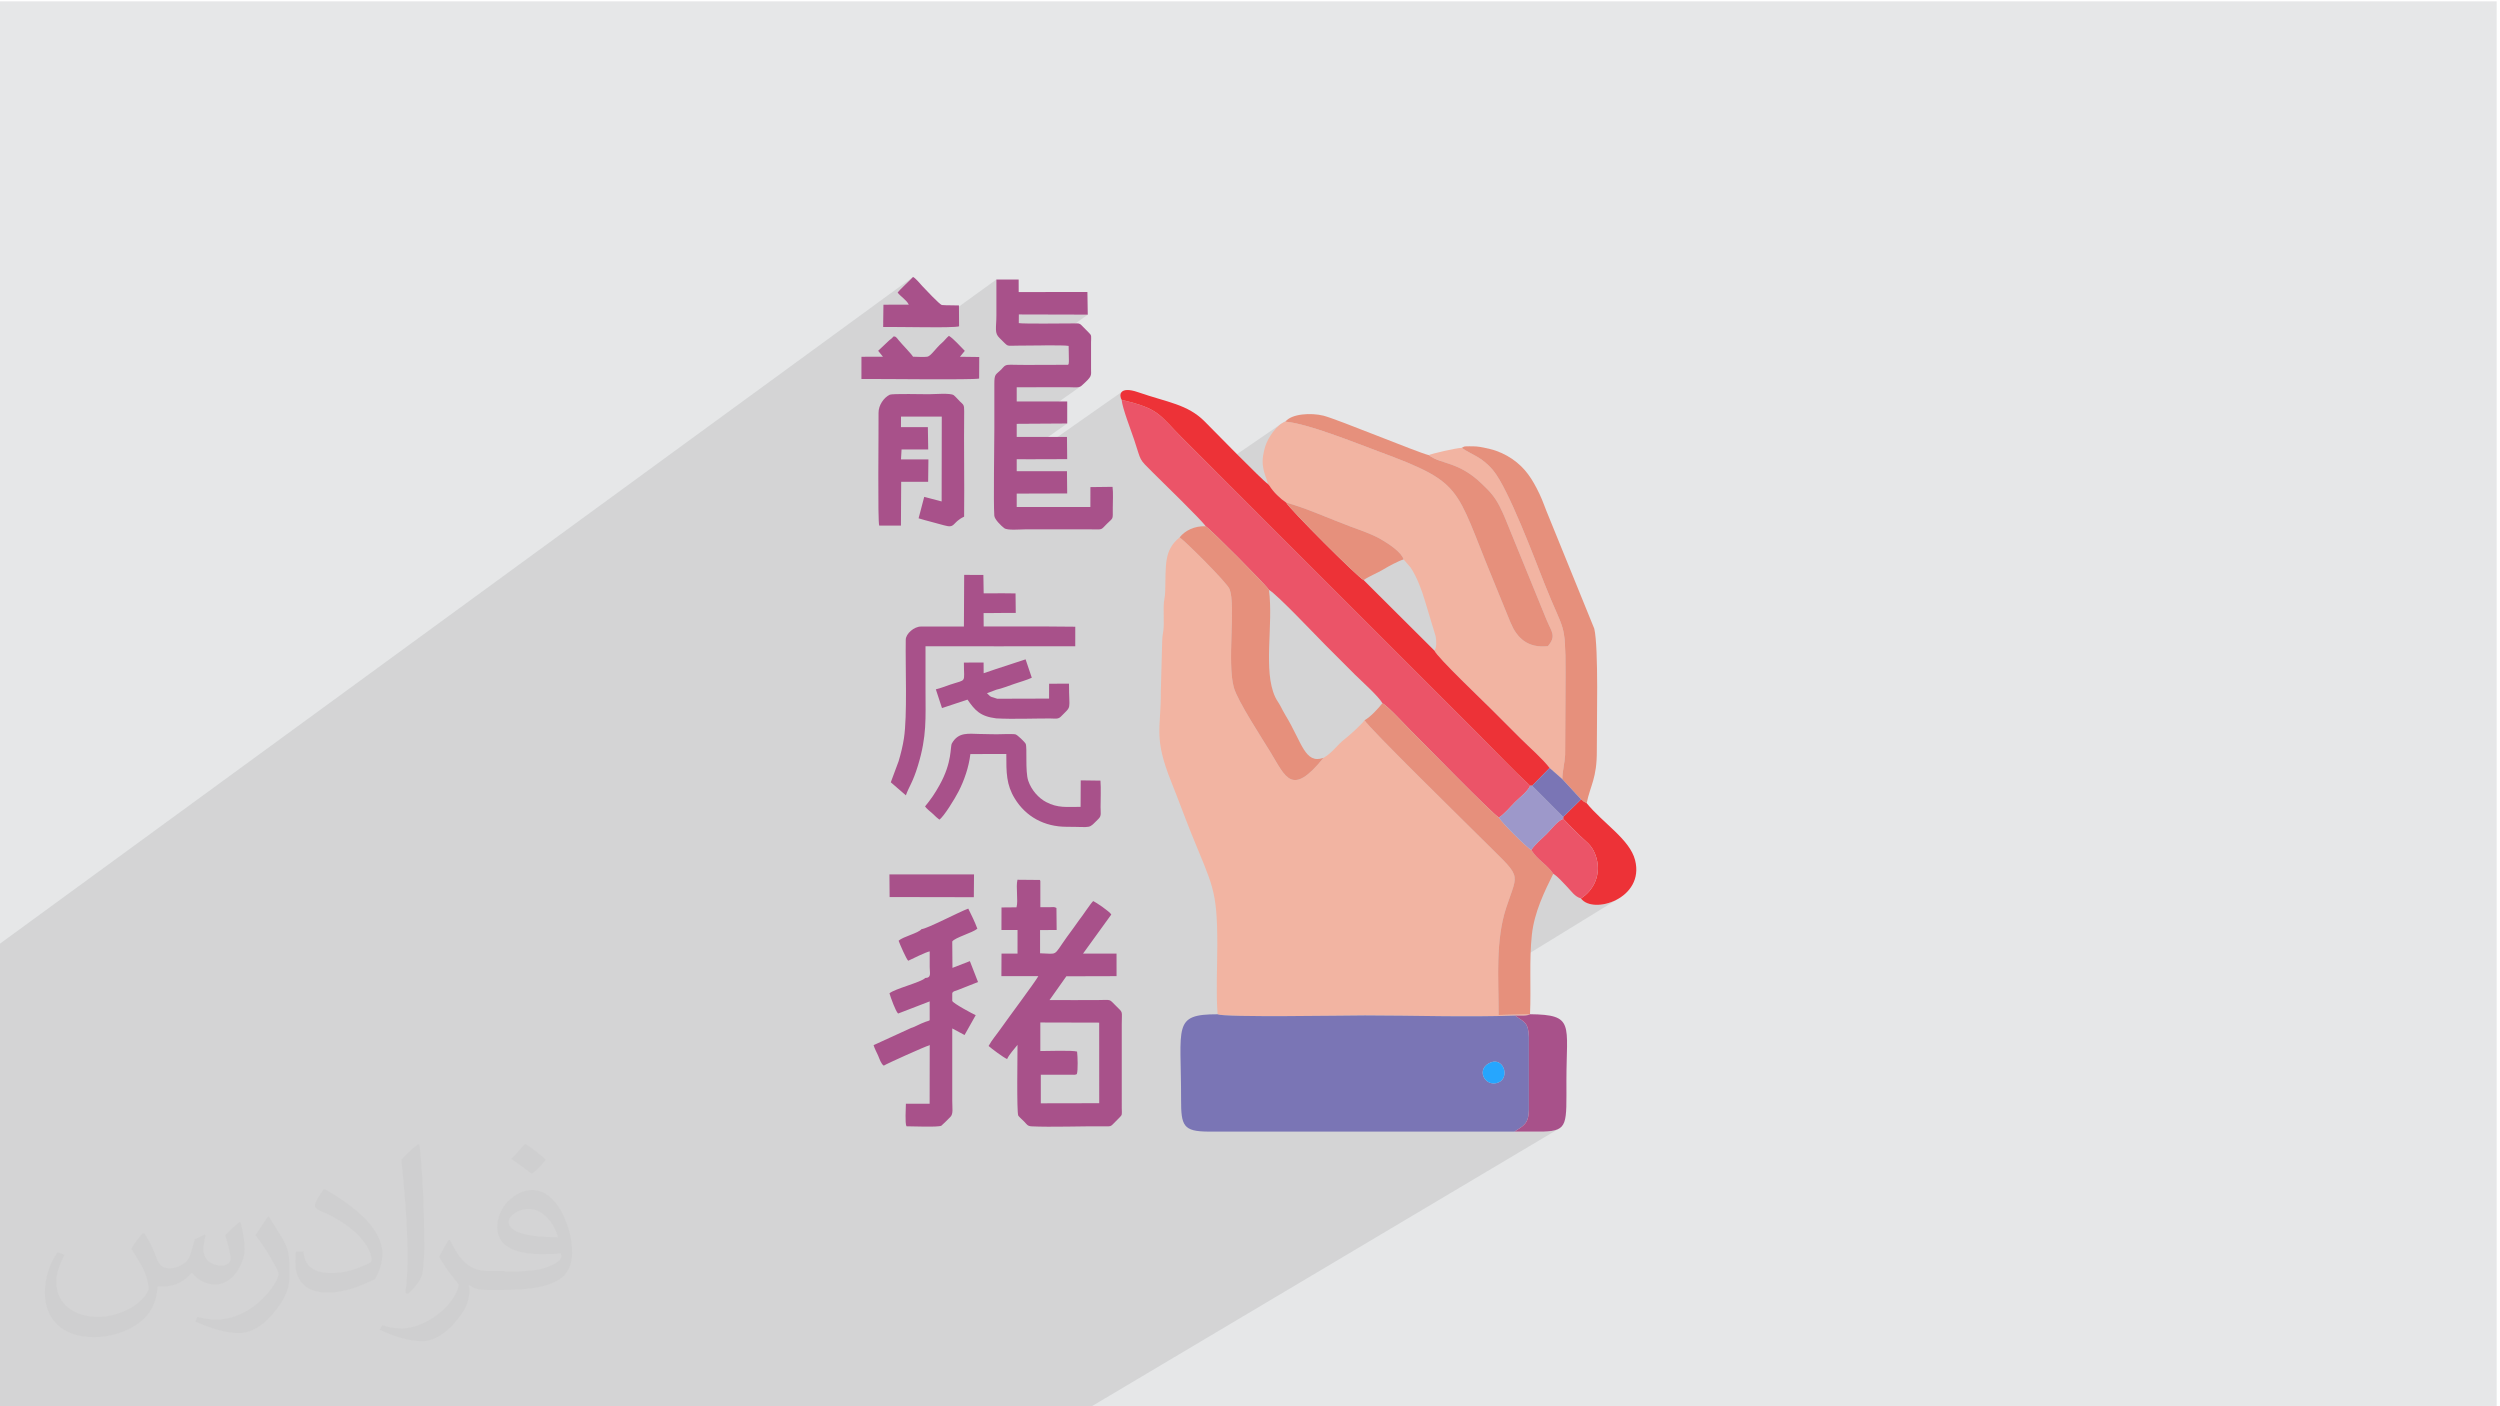 <?xml version="1.0" encoding="UTF-8"?>
<!DOCTYPE svg PUBLIC "-//W3C//DTD SVG 1.1//EN" "http://www.w3.org/Graphics/SVG/1.1/DTD/svg11.dtd">
<!-- Creator: CorelDRAW 2020 (64-Bit) -->
<svg xmlns="http://www.w3.org/2000/svg" xml:space="preserve" width="3.703in" height="2.083in" version="1.1" style="shape-rendering:geometricPrecision; text-rendering:geometricPrecision; image-rendering:optimizeQuality; fill-rule:evenodd; clip-rule:evenodd"
viewBox="0 0 3703.33 2083.33"
 xmlns:xlink="http://www.w3.org/1999/xlink"
 xmlns:xodm="http://www.corel.com/coreldraw/odm/2003">
 <defs>
  <style type="text/css">
   <![CDATA[
    .fil6 {fill:#ED3237}
    .fil8 {fill:#A8518A}
    .fil9 {fill:#9D98CA}
    .fil4 {fill:#7A75B5}
    .fil10 {fill:#26A6FE}
    .fil7 {fill:#E6907C}
    .fil0 {fill:#E6E7E8}
    .fil5 {fill:#EB5468}
    .fil3 {fill:#F2B4A2}
    .fil2 {fill:#373435;fill-opacity:0.031}
    .fil1 {fill:#373435;fill-opacity:0.102}
   ]]>
  </style>
 </defs>
 <g id="Layer_x0020_1">
  <polygon class="fil0" points="-4.79,2 3698.54,2 3698.54,2085.19 -4.79,2085.19 "/>
  <polygon class="fil1" points="-4.79,2052.07 -4.79,2047.46 -4.79,2042.34 -4.79,2039.6 -4.79,2038.85 -4.79,2034.9 -4.79,2033.3 -4.79,2026.52 -4.79,2022.74 -4.79,2013.68 -4.79,2007.53 -4.79,2002.19 -4.79,2001.87 -4.79,1999.17 -4.79,1998.85 -4.79,1990.26 -4.79,1988.44 -4.79,1983.67 -4.79,1972.85 -4.79,1971.39 -4.79,1971.37 -4.79,1968.52 -4.79,1961.34 -4.79,1948.58 -4.79,1942.59 -4.79,1934.46 -4.79,1933.57 -4.79,1933.52 -4.79,1924.3 -4.79,1924.28 -4.79,1924.15 -4.79,1924.14 -4.79,1924.01 -4.79,1923.99 -4.79,1923.87 -4.79,1923.83 -4.79,1923.74 -4.79,1923.68 -4.79,1923.6 -4.79,1923.52 -4.79,1923.46 -4.79,1923.36 -4.79,1923.32 -4.79,1923.2 -4.79,1923.18 -4.79,1923.04 -4.79,1923.04 -4.79,1923.03 -4.79,1922.75 -4.79,1922.7 -4.79,1922.61 -4.79,1922.54 -4.79,1922.46 -4.79,1922.37 -4.79,1922.31 -4.79,1922.2 -4.79,1922.17 -4.79,1922.04 -4.79,1922.02 -4.79,1921.87 -4.79,1921.87 -4.79,1921.72 -4.79,1921.69 -4.79,1921.57 -4.79,1921.52 -4.79,1921.42 -4.79,1921.35 -4.79,1921.27 -4.79,1921.17 -4.79,1921.11 -4.79,1920.99 -4.79,1920.96 -4.79,1920.82 -4.79,1920.8 -4.79,1920.64 -4.79,1920.64 -4.79,1920.49 -4.79,1920.46 -4.79,1920.33 -4.79,1920.27 -4.79,1920.17 -4.79,1920.09 -4.79,1920.01 -4.79,1919.91 -4.79,1919.85 -4.79,1919.72 -4.79,1919.69 -4.79,1919.54 -4.79,1919.52 -4.79,1919.35 -4.79,1919.34 -4.79,1919.19 -4.79,1919.15 -4.79,1919.02 -4.79,1918.96 -4.79,1918.85 -4.79,1918.77 -4.79,1918.68 -4.79,1918.57 -4.79,1918.52 -4.79,1918.38 -4.79,1918.34 -4.79,1918.18 -4.79,1918.17 -4.79,1917.99 -4.79,1917.98 -4.79,1917.82 -4.79,1917.78 -4.79,1917.65 -4.79,1917.58 -4.79,1917.47 -4.79,1917.38 -4.79,1917.3 -4.79,1917.17 -4.79,1917.11 -4.79,1916.96 -4.79,1916.93 -4.79,1916.76 -4.79,1916.75 -4.79,1916.57 -4.79,1916.55 -4.79,1916.38 -4.79,1916.34 -4.79,1916.2 -4.79,1916.13 -4.79,1916.02 -4.79,1915.91 -4.79,1915.83 -4.79,1915.7 -4.79,1915.64 -4.79,1915.48 -4.79,1915.45 -4.79,1915.26 -4.79,1915.26 -4.79,1915.07 -4.79,1915.05 -4.79,1914.88 -4.79,1914.82 -4.79,1914.69 -4.79,1914.6 -4.79,1914.49 -4.79,1914.38 -4.79,1914.29 -4.79,1914.15 -4.79,1914.09 -4.79,1913.92 -4.79,1913.89 -4.79,1913.69 -4.79,1913.53 -4.79,1909.76 -4.79,1904.63 -4.79,1900.53 -4.79,1883.17 -4.79,1877.71 -4.79,1871.07 -4.79,1870.44 -4.79,1864.03 -4.79,1845.32 -4.79,1845.13 -4.79,1841.02 -4.79,1832.33 -4.79,1823.02 -4.79,1820.46 -4.79,1794.79 -4.79,1787.39 -4.79,1786.37 -4.79,1769.14 -4.79,1768.27 -4.79,1767.51 -4.79,1760.74 -4.79,1759.89 -4.79,1749.49 -4.79,1741.18 -4.79,1740.78 -4.79,1728.03 -4.79,1727.14 -4.79,1721.15 -4.79,1704.76 -4.79,1704.53 -4.79,1700.8 -4.79,1695.64 -4.79,1694.49 -4.79,1688.42 -4.79,1679.52 -4.79,1664.46 -4.79,1664.41 -4.79,1664.38 -4.79,1663.02 -4.79,1660.72 -4.79,1646.34 -4.79,1645.51 -4.79,1640.4 -4.79,1621.42 -4.79,1620.26 -4.79,1617.36 -4.79,1614.63 -4.79,1608.38 -4.79,1606.99 -4.79,1599.52 -4.79,1592.27 -4.79,1575.89 -4.79,1565.39 -4.79,1552.48 -4.79,1549.07 -4.79,1535.5 -4.79,1531.76 -4.79,1521.88 -4.79,1516.88 -4.79,1514.22 -4.79,1511.33 -4.79,1487.54 -4.79,1485.01 -4.79,1478.55 -4.79,1466.01 -4.79,1462.77 -4.79,1461.74 -4.79,1457.8 -4.79,1439.02 -4.79,1434.13 -4.79,1409.55 -4.79,1407.2 -4.79,1401.33 1352.48,410.28 1350.25,412.58 1347.33,415.46 1343.98,418.7 1340.46,422.11 1337,425.5 1333.87,428.66 1331.33,431.39 1329.62,433.5 1331.62,435.82 1333.81,437.99 1336.1,440.07 1338.41,442.12 1340.66,444.22 1342.76,446.41 1344.62,448.77 1346.16,451.35 1308.27,478.92 1308.19,484.4 1312.15,484.36 1317.55,484.37 1324.15,484.42 1331.75,484.49 1340.13,484.58 1349.06,484.67 1358.32,484.76 1367.7,484.83 1376.98,484.87 1378.02,484.87 1475.93,414.06 1475.93,417.34 1475.93,420.62 1475.93,423.9 1475.93,427.18 1475.93,430.45 1475.93,433.73 1475.93,437.01 1475.93,440.29 1475.93,443.57 1475.93,446.85 1475.93,450.13 1475.93,453.41 1475.93,456.68 1475.93,459.96 1475.93,463.24 1475.93,466.52 1475.8,473.55 1475.55,479.43 1475.33,484.33 1475.33,488.46 1475.5,490.09 1509.24,465.87 1611.35,466.13 1547.42,511.67 1547.42,511.67 1547.78,511.67 1553.66,511.65 1559.34,511.65 1564.71,511.68 1569.66,511.74 1574.07,511.85 1577.83,511.99 1580.82,512.18 1582.94,512.43 1583.37,535.11 1583.24,537.02 1583.08,538.34 1582.91,539.2 1582.72,539.69 1582.52,539.94 1534.87,573.7 1535.55,573.7 1540.46,573.7 1545.37,573.7 1550.28,573.7 1555.19,573.7 1560.1,573.7 1565.01,573.7 1569.92,573.7 1574.83,573.7 1579.74,573.7 1584.65,573.7 1587.3,573.76 1589.86,573.86 1592.3,573.94 1594.61,573.92 1596.77,573.72 1598.77,573.28 1600.59,572.52 1522.24,627.77 1580.89,627.41 1472.36,703.61 1472.36,704.07 1506.09,680.39 1519.47,680.34 1661.46,580.74 1659.92,583.56 1659.63,586.73 1660.28,589.84 1661.59,592.49 1671.46,594.87 1680.13,597.2 1687.74,599.53 1694.42,601.9 1700.31,604.34 1705.54,606.91 1710.24,609.65 1714.56,612.59 1718.62,615.79 1722.57,619.28 1726.53,623.11 1730.65,627.33 1735.05,631.97 1739.87,637.08 1745.25,642.7 1751.33,648.87 1756.04,653.58 1760.71,658.26 1765.36,662.9 1769.98,667.53 1774.59,672.13 1779.18,676.72 1783.76,681.31 1788.34,685.89 1792.92,690.46 1797.5,695.05 1798.51,696.06 1899.34,626.87 1897.87,627.94 1908.42,620.7 1906.04,622.58 1904.07,624.7 1907.25,625.02 1910.62,625.48 1914.19,626.07 1917.93,626.8 1921.84,627.64 1925.89,628.6 1930.09,629.67 1934.4,630.82 1938.83,632.07 1943.35,633.41 1947.96,634.82 1952.64,636.29 1957.38,637.83 1962.16,639.42 1966.98,641.05 1971.81,642.72 1976.64,644.42 1981.47,646.14 1986.28,647.88 1991.06,649.62 1995.78,651.37 2000.44,653.1 2005.04,654.82 2009.54,656.52 2013.94,658.18 2018.23,659.81 2022.39,661.39 2026.42,662.92 2030.29,664.38 2033.99,665.78 2037.52,667.1 2040.85,668.34 2052.47,672.66 2063.29,676.76 2073.35,680.67 2082.69,684.42 2091.34,688.05 2094.11,689.26 2116.46,674.23 2119.94,676.65 2123.6,678.7 2127.44,680.47 2131.46,682.05 2135.53,683.46 2165.29,663.5 2167.98,665.32 2170.7,667.01 2173.43,668.59 2176.2,670.12 2178.99,671.61 2181.81,673.12 2184.66,674.67 2187.54,676.31 2190.45,678.07 2193.39,679.99 2196.37,682.1 2199.39,684.45 2202.45,687.07 2205.54,690 2208.68,693.27 2211.86,696.92 2214.04,699.72 2216.32,702.94 2218.67,706.57 2221.09,710.56 2223.59,714.9 2226.13,719.56 2228.73,724.5 2231.37,729.72 2234.04,735.17 2236.74,740.83 2239.46,746.68 2242.2,752.69 2244.94,758.83 2247.68,765.07 2250.41,771.4 2253.12,777.78 2255.8,784.19 2258.46,790.59 2261.07,796.97 2263.64,803.29 2266.15,809.54 2268.61,815.67 2270.99,821.68 2273.3,827.52 2275.52,833.18 2277.65,838.63 2279.68,843.83 2281.61,848.78 2283.42,853.43 2285.11,857.75 2286.67,861.74 2288.09,865.35 2290.71,871.89 2293.18,877.93 2295.5,883.5 2297.67,888.65 2299.71,893.4 2301.61,897.79 2303.39,901.85 2305.04,905.62 2306.57,909.13 2307.99,912.41 2309.3,915.5 2310.5,918.44 2311.59,921.24 2312.59,923.96 2313.5,926.63 2314.31,929.26 2315.05,931.92 2315.7,934.61 2316.28,937.39 2316.78,940.28 2317.22,943.31 2317.61,946.54 2317.93,949.96 2318.2,953.65 2318.42,957.61 2318.59,961.89 2318.73,966.52 2318.83,971.54 2318.9,976.97 2318.95,982.86 2318.97,989.23 2318.98,996.12 2318.45,1118.52 2318.06,1123.04 2317.48,1127.63 2316.8,1132.26 2316.07,1136.87 2315.39,1141.41 2314.81,1145.84 2314.41,1150.11 2314.26,1154.16 2342.1,1184.26 2343.87,1185.65 2344.99,1186.58 2345.66,1187.19 2346.13,1187.59 2346.61,1187.93 2347.34,1188.33 2348.54,1188.93 2350.43,1189.85 2315.69,1211.59 2315.69,1213.05 2318.83,1216.39 2321.89,1219.57 2324.91,1222.63 2327.91,1225.64 2330.93,1228.63 2333.99,1231.65 2337.11,1234.74 2340.34,1237.97 2343.5,1240.99 2346.63,1243.8 2349.69,1246.54 2352.65,1249.39 2355.48,1252.49 2358.13,1256.01 2360.59,1260.1 2362.81,1264.92 2364.75,1270.54 2366.08,1276.02 2366.84,1281.37 2367.06,1286.54 2366.78,1291.55 2366.04,1296.36 2364.89,1300.97 2363.35,1305.36 2361.46,1309.52 2359.27,1313.43 2356.81,1317.07 2354.12,1320.44 2351.24,1323.53 2348.21,1326.3 2345.07,1328.76 2341.85,1330.88 2345.87,1334.93 2351.06,1337.85 2357.19,1339.68 2364.04,1340.43 2371.38,1340.13 2379.01,1338.8 2386.69,1336.47 2394.21,1333.16 2401.35,1328.89 2219.26,1440.72 2219.26,1442.5 2219.26,1447.6 2219.29,1452.7 2219.34,1457.8 2219.41,1462.91 2219.48,1468.02 2219.56,1473.13 2219.64,1478.24 2219.71,1483.34 2219.78,1488.43 2219.83,1493.52 2219.87,1498.6 2219.89,1503.67 2266.51,1502.5 2253.22,1510.57 2256.56,1513.04 2259.39,1515.78 2261.62,1519.13 2263.26,1523.48 2264.33,1529.24 2264.82,1536.79 2264.82,1644.33 2264.3,1651.35 2263.15,1656.92 2261.36,1661.35 2258.95,1664.91 2255.94,1667.9 2252.35,1670.62 2248.18,1673.35 2243.44,1676.38 2286.58,1676.38 2292.99,1676.03 2298.54,1675.41 2303.28,1674.44 2307.3,1673.08 2310.63,1671.25 1614.05,2085.19 1599.37,2085.19 1558.3,2085.19 1527.6,2085.19 1420.7,2085.19 1362.99,2085.19 1359.1,2085.19 1307.82,2085.19 1290.24,2085.19 1266.09,2085.19 1169.83,2085.19 1125.7,2085.19 1118.32,2085.19 1082.42,2085.19 1072.99,2085.19 1040.16,2085.19 1037.49,2085.19 1027.11,2085.19 1015.64,2085.19 980.44,2085.19 975.96,2085.19 966.88,2085.19 946.01,2085.19 932.07,2085.19 922.02,2085.19 921.41,2085.19 919.93,2085.19 917.94,2085.19 908.57,2085.19 904.38,2085.19 875.93,2085.19 865.15,2085.19 847.2,2085.19 846.82,2085.19 844.54,2085.19 836.28,2085.19 833.19,2085.19 822.66,2085.19 822,2085.19 812.37,2085.19 810.57,2085.19 810.22,2085.19 807.59,2085.19 807.33,2085.19 796.04,2085.19 789.45,2085.19 763.47,2085.19 736.71,2085.19 730.45,2085.19 724.22,2085.19 696.14,2085.19 688.8,2085.19 682,2085.19 671.65,2085.19 665.56,2085.19 653.76,2085.19 648.62,2085.19 638.31,2085.19 636.65,2085.19 627.79,2085.19 619.12,2085.19 606.67,2085.19 598.24,2085.19 585.07,2085.19 570.68,2085.19 546.29,2085.19 545.97,2085.19 543.72,2085.19 543.02,2085.19 542.88,2085.19 539.44,2085.19 535.51,2085.19 524.43,2085.19 519.57,2085.19 502.35,2085.19 495.55,2085.19 495.2,2085.19 490.71,2085.19 489.41,2085.19 488.68,2085.19 488.23,2085.19 483.28,2085.19 475.9,2085.19 475.27,2085.19 475.24,2085.19 473.62,2085.19 469.89,2085.19 466.12,2085.19 465.19,2085.19 464.99,2085.19 462.61,2085.19 462.49,2085.19 452.93,2085.19 452.84,2085.19 451.17,2085.19 451.09,2085.19 450.41,2085.19 447.98,2085.19 447.03,2085.19 441.81,2085.19 432.65,2085.19 420.27,2085.19 414.69,2085.19 404.35,2085.19 398.33,2085.19 397.57,2085.19 395.19,2085.19 394.8,2085.19 394.04,2085.19 377.95,2085.19 377.87,2085.19 377.78,2085.19 377.73,2085.19 371.57,2085.19 362.87,2085.19 354.33,2085.19 351.49,2085.19 347.1,2085.19 345.11,2085.19 338.61,2085.19 335.25,2085.19 322.59,2085.19 315.83,2085.19 304.25,2085.19 293.39,2085.19 292.74,2085.19 288.36,2085.19 287.61,2085.19 280.37,2085.19 280.16,2085.19 273.65,2085.19 272.46,2085.19 254.19,2085.19 251.81,2085.19 215.99,2085.19 209.59,2085.19 204.68,2085.19 198.59,2085.19 184.96,2085.19 178.37,2085.19 178.23,2085.19 173.55,2085.19 147.38,2085.19 138.59,2085.19 131.96,2085.19 128.49,2085.19 127.27,2085.19 116.98,2085.19 88.69,2085.19 70.44,2085.19 66.02,2085.19 53.33,2085.19 47.28,2085.19 46.13,2085.19 46.11,2085.19 43.21,2085.19 34.73,2085.19 33.26,2085.19 33.09,2085.19 33.01,2085.19 30.02,2085.19 20.07,2085.19 18.35,2085.19 18.14,2085.19 1.47,2085.19 -0.1,2085.19 -4.56,2085.19 -4.79,2085.19 -4.79,2085.06 -4.79,2066.61 -4.79,2065.56 -4.79,2064.19 -4.79,2057.7 -4.79,2054.33 -4.79,2054.12 "/>
  <path class="fil2" d="M214.35 1827.91c7,11 12,21 16,32 3,7 5,19 21,19 5,0 11,-1 17,-5 7,-3 12,-9 14,-17l6 -21 15 -7 1 1c-2,8 -3,16 -3,21 0,18 15,24 27,24 7,0 13,-4 13,-10 0,-8 -4,-23 -8,-35 7,-7 14,-14 22,-20l1 1c4,15 6,30 6,40 0,10 -4,20 -8,27 -7,14 -20,25 -36,25 -12,0 -25,-6 -34,-17l-1 0c-9,11 -22,20 -43,20l-7 0c-1,14 -4,24 -9,33 -13,25 -50,42 -85.01,42 -49,0 -73.01,-28 -73.01,-66 0,-23 8,-45 19,-60l10 4c-7,14 -12,27 -12,40 0,35 29,52 62,52 31,0 68.01,-19 75.01,-42 -3,-25 -12,-36 -26,-59 4,-7 10,-15 17,-23l1 0 0 0 0 0 0 0 2 1 0 0 0.02 -0.01 -0.01 0.01 0 0 0 0 0 0 0 0 0 0 0 0 0 0zm564.05 -133.01c10,6 20,14 30,23 -6,8 -12,15 -21,21 -10,-8 -20,-15 -30,-22 7,-8 14,-15 20,-22l0 0 0 0 0 0 1 0 0 0 0 0zm5 96.01c-17,0 -30,11 -30,19 0,17 33,23 73.01,23 -5,-20 -22,-42 -43,-42l-0.01 0zm-37 93.01c22,0 41,-1 55,-4 16,-4 30,-12 30,-18 0,-2 0,-3 -1,-5 -9,1 -19,1 -29,1 -29,0 -52,-7 -61,-23 -2,-5 -4,-10 -4,-16 0,-16 7,-32 19,-42 10,-9 21,-14 33,-14 20,0 37,16 48,42 6,14 11,30 11,51 0,14 -4,25 -12,34 -16,15 -45,21 -90.01,21l-20 0 0 0 -5 0c-11,0 -19,-2 -25,-7l-1 0c0,3 1,5 1,7 0,10 -3,23 -10,33 -20,30 -42,43 -60,43 -19,0 -42,-7 -63,-17l4 -7c7,3 16,5 29,5 34,0 78.01,-33 84.01,-64 -1,-3 -4,-6 -7,-10 -10,-12 -16,-22 -22,-32 5,-10 10,-18 14,-25l2 0c14,29 28,46 57,46l5 0 0 0 21 0 0 0 0 0 0 0 -3 1 0 0 0 0zm-146.01 31c2,-14 3,-29 3,-43l0 -21c0,-39 -5,-96.01 -9,-133.01 7,-8 17,-17 25,-23l2 1c5,47 7,101.01 7,151.01 0,13 -1,26 -2,35 -1,12 -8,21 -22,35l-3 -1 0 0 0 0 0 0 -1 -1 0 0 0 0zm-151.02 -62.01c1,18 10,33 41,33 20,0 36,-5 55,-14 3,-1 5,-3 5,-5 0,-12 -9,-27 -24,-41 -14,-13 -34,-25 -52,-32 -6,-3 -8,-5 -8,-8 0,-5 7,-16 13,-24l2 0c20,11 43,27 60,44 15,16 25,33 25,51 0,13 -4,26 -11,38 -22,11 -46,20 -70.01,20 -29,0 -48,-14 -48,-45 0,-3 0,-9 1,-16l10 0 0 0 0 0 0 0 1 -1 0 0 0 0 0.01 0zm-52 -52l18 29c7,11 13,22 13,41l0 24c0,19 -12,39 -32,60 -15,14 -29,20 -42,20 -19,0 -40,-6 -65,-17l3 -7c8,2 17,4 28,4 36,0 72.01,-26 89.01,-58 2,-4 3,-7 3,-9 0,-4 -2,-8 -4,-11 -9,-17 -19,-33 -30,-47 6,-9 12,-18 18,-27l1 0 0 -2 0 0 0 0 -0.01 0z"/>
  <g id="_2488266838288">
   <path class="fil3" d="M1803.66 1502.57c8.74,4.98 191.02,1.72 218.44,1.72 72.48,0 150.68,2.85 222.32,0.19 8.2,-0.16 16.81,1.05 22.09,-1.98l-46.63 1.17c-0.02,-53.98 -4.64,-110.22 11.34,-158.94 18.55,-56.59 24.91,-40.94 -39.92,-105.78 -20.04,-20.04 -165.61,-162.62 -169.89,-172 -4.47,6.35 -22.72,22.83 -29.35,27.9 -11.45,8.74 -17.74,19.95 -31.56,27.9 -46.93,58.15 -55.94,28.62 -78.32,-8.13 -12.74,-20.93 -48.56,-75.6 -54.37,-95.84 -10.43,-36.29 3,-122.05 -6.38,-145.98 -3.8,-9.7 -65.54,-70.9 -74.01,-76.7 -23.59,19.22 -20.21,40.38 -21.39,79.95 -0.32,10.81 -2.16,11.88 -2.3,23.45 -0.11,8.58 0.28,17.35 0.17,25.93 -0.14,11.57 -1.98,12.64 -2.3,23.45l-2.05 75.2c0.34,56.77 -11.13,67.89 15.61,134.55 10.2,25.42 18.62,48.77 28.81,74.2 31.78,79.24 39.24,83.11 39.24,166.76 0,32.16 -2.05,71.78 0.44,103.01z"/>
   <path class="fil4" d="M2205.1 1575.45c21.47,-12.35 32.75,20.65 14.53,28.2 -18.54,7.68 -33.34,-17.37 -14.53,-28.2zm38.35 100.93l-454.27 0c-36.19,-0.29 -39.7,-8.67 -39.61,-47.2 0.26,-109.72 -13.24,-126.61 54.09,-126.61 8.74,4.98 191.02,1.72 218.44,1.72 72.48,0 150.68,2.85 222.32,0.19 13.24,9.95 19.85,9.42 20.4,32.31l-0 107.54c-0.5,20.9 -8.02,23.3 -21.37,32.06z"/>
   <path class="fil3" d="M1878.33 717.15l1.97 2.14c6.22,9.89 15.72,19.04 25.07,25.37 26.42,6.79 67.26,24.99 94.75,35.24 15.22,5.68 31.92,11.16 45.42,18.95 11.57,6.68 30.72,19.32 33.66,29.88l10.36 11.96c9.15,13.58 16.52,33.28 21.3,49.5l15.93 52.78c0.98,6.29 1.65,15.84 -1.86,20.95 4.34,10.14 71.37,73.94 84.64,87.21 14.83,14.83 28.09,28.09 42.92,42.92 12.57,12.56 32.39,29.74 43.03,43.61l18.74 16.49c0.01,-10.48 3.43,-23.75 4.19,-35.64l0.53 -122.4c0,-76.41 -2.15,-58.28 -30.89,-130.77 -14.45,-36.45 -53.41,-140.93 -76.24,-168.43 -17.07,-20.57 -32.27,-23.26 -46.57,-33.42 -7.51,0 -43.91,8.41 -48.83,10.73 18.09,13.99 43.72,8.93 78.14,42.05 10.53,10.13 18.46,17.5 26.7,33.43 6.5,12.58 11.85,26.81 17.45,40.46l52.23 128.04c7.69,18.47 14.76,23.82 2,38.98 -30.42,3.45 -46.22,-12.83 -55.36,-34.91 -8.97,-21.67 -17.38,-42.89 -26.13,-64.04 -57.34,-138.78 -42.27,-142.48 -170.65,-189.9 -34.46,-12.72 -104.06,-41.04 -136.77,-43.64 -12.58,3.86 -25.95,23.98 -29.88,36.82 -2.46,8.06 -4.77,19.4 -3.4,28.65 2.13,14.36 5.17,16.83 7.53,26.98z"/>
   <path class="fil5" d="M1786.05 779.6c7.5,4.76 89.06,86.7 93.69,94.2 11.78,6.46 70.41,68.6 84.96,83.16 14.47,14.47 27.37,27.37 41.85,41.85 10.37,10.37 35.09,32.17 41.31,42.89 9.07,5.38 32.91,31.47 42.31,40.87 17.88,17.88 119.61,122.14 130.2,128.58 8.77,-5.76 15.91,-14.9 23.91,-22.89 7.63,-7.62 18.34,-15.27 22.39,-24.24 -25.73,-23.92 -49.48,-49.19 -74.4,-74.12l-366.92 -366.99c-25.2,-25.2 -48.83,-48.83 -74.04,-74.04 -34.48,-34.48 -33.66,-43.47 -89.74,-56.38 0.96,11.95 14,45.43 18.5,58.95 11.25,33.74 5.86,26.78 28.17,49.08 12.33,12.33 72.48,70.63 77.79,79.08z"/>
   <path class="fil6" d="M1661.59 592.49c56.08,12.91 55.26,21.9 89.74,56.38 25.2,25.2 48.83,48.83 74.04,74.04l366.92 366.99c24.92,24.93 48.67,50.2 74.4,74.12l2.93 0 25.92 -26.35c-10.64,-13.86 -30.46,-31.04 -43.03,-43.61 -14.83,-14.83 -28.09,-28.09 -42.92,-42.92 -13.27,-13.27 -80.3,-77.07 -84.64,-87.21l-104.98 -104.6c-8.35,-3.78 -110.27,-105.83 -114.58,-114.66 -9.35,-6.33 -18.86,-15.48 -25.07,-25.37l-1.97 -2.14c-8.96,-6 -80.17,-79.02 -93.88,-92.81 -25.38,-25.53 -55.29,-28.26 -98.39,-43.25 -28.84,-10.04 -28.56,5.31 -24.46,11.4z"/>
   <path class="fil7" d="M2314.26 1154.16l27.84 30.1c5.81,4.44 2.15,2.58 8.33,5.59 5.48,-26.63 15.25,-36.91 15.04,-77.83 -0.2,-37.78 2.86,-153.01 -3.81,-180.76l-67.61 -166.29c-5.05,-11.69 -8.22,-22.2 -13.68,-33.54 -10.33,-21.46 -20.56,-38.07 -40.57,-51.7 -9.14,-6.22 -20.52,-11.66 -32.64,-14.56 -4.94,-1.19 -13.72,-3.22 -19.9,-3.74 -2.23,-0.19 -8.54,-0.37 -10.69,-0.27 -8.39,0.4 -5.41,-0.81 -11.26,2.35 14.3,10.17 29.5,12.85 46.57,33.42 22.83,27.5 61.78,131.98 76.24,168.43 28.74,72.49 30.89,54.36 30.89,130.77l-0.53 122.4c-0.76,11.89 -4.18,25.16 -4.19,35.64z"/>
   <path class="fil7" d="M2021.41 1066.94c4.28,9.38 149.85,151.97 169.89,172 64.83,64.84 58.47,49.19 39.92,105.78 -15.98,48.73 -11.35,104.97 -11.34,158.94l46.63 -1.17c1.7,-40.15 -1.36,-80.02 2.71,-117.62 3.69,-34.1 19.06,-64.76 31.72,-90.46 -8.97,-13.52 -23.85,-20.89 -32.54,-35.24 -6.89,-3.65 -44.3,-41.1 -48.04,-48.02 -10.59,-6.44 -112.33,-110.7 -130.2,-128.58 -9.41,-9.41 -33.24,-35.49 -42.31,-40.87 -6.4,8.09 -17.32,20.19 -26.44,25.24z"/>
   <path class="fil7" d="M1747.43 796.07c8.47,5.8 70.2,67.01 74.01,76.7 9.38,23.94 -4.05,109.69 6.38,145.98 5.81,20.24 41.63,74.91 54.37,95.84 22.37,36.75 31.39,66.28 78.32,8.13 -27.58,9.7 -31.78,-22.82 -56.01,-62.65 -3.26,-5.37 -4.44,-8.04 -7.57,-13.89 -3.2,-6 -5.23,-7.87 -7.9,-13.56 -18.36,-39.14 -2.41,-106.76 -9.29,-158.83 -4.63,-7.5 -86.19,-89.44 -93.69,-94.2 -17.17,-0.68 -31.18,6.96 -38.63,16.47z"/>
   <path class="fil7" d="M1904.07 624.7c32.72,2.59 102.31,30.91 136.77,43.64 128.38,47.42 113.31,51.12 170.65,189.9 8.74,21.15 17.15,42.37 26.13,64.04 9.14,22.07 24.94,38.35 55.36,34.91 12.76,-15.15 5.69,-20.51 -2,-38.98l-52.23 -128.04c-5.6,-13.65 -10.94,-27.88 -17.45,-40.46 -8.23,-15.93 -16.17,-23.3 -26.7,-33.43 -34.43,-33.12 -60.06,-28.06 -78.14,-42.05 -16.09,-3.8 -135.77,-53.39 -156.07,-58.46 -17.95,-4.49 -47.04,-3.04 -56.32,8.93z"/>
   <path class="fil8" d="M2244.43 1504.48c13.24,9.95 19.85,9.42 20.4,32.31l-0 107.54c-0.5,20.9 -8.02,23.3 -21.37,32.06l43.14 0c36.57,-1.27 33.81,-11.3 33.81,-75.1 0,-84.52 12.67,-98 -53.88,-98.78 -5.27,3.03 -13.89,1.82 -22.09,1.98z"/>
   <path class="fil6" d="M2315.69 1210.22l0 2.83c8.5,9.16 15.89,16.11 24.66,24.93 8.43,8.48 16.89,12.98 22.46,26.95 12.07,30.29 -3.65,55.56 -20.96,65.96 17.99,24.63 94.89,0.34 80.29,-56.66 -7.89,-30.84 -47.22,-54.32 -71.7,-84.37 -6.18,-3 -2.52,-1.15 -8.33,-5.59l-26.42 25.96z"/>
   <path class="fil7" d="M2019.96 859.33c9.13,-6.22 19.83,-10.01 29.63,-15.98 6.87,-4.19 22.13,-12.46 29.62,-14.61 -2.94,-10.56 -22.09,-23.2 -33.66,-29.88 -13.5,-7.79 -30.2,-13.27 -45.42,-18.95 -27.49,-10.25 -68.33,-28.45 -94.75,-35.24 4.31,8.83 106.23,110.88 114.58,114.66z"/>
   <path class="fil5" d="M2268.41 1259.17c8.68,14.35 23.57,21.72 32.54,35.24 7.78,5.02 13.17,11.96 19.98,18.78 6.41,6.41 11.65,15.24 20.92,17.69 17.31,-10.39 33.03,-35.67 20.96,-65.96 -5.57,-13.97 -14.03,-18.46 -22.46,-26.95 -8.77,-8.82 -16.15,-15.76 -24.66,-24.93 -9.15,3.61 -16.87,14.69 -24.4,22.22 -7.97,7.98 -17.2,15.18 -22.88,23.9z"/>
   <path class="fil9" d="M2220.37 1211.15c3.74,6.92 41.15,44.37 48.04,48.02 5.68,-8.72 14.91,-15.93 22.88,-23.9 7.53,-7.53 15.25,-18.61 24.4,-22.22l0 -2.83 -46.07 -46.2 -2.93 0c-4.06,8.97 -14.77,16.62 -22.39,24.24 -8,7.99 -15.14,17.13 -23.91,22.89z"/>
   <polygon class="fil4" points="2269.61,1164.02 2315.69,1210.22 2342.1,1184.26 2314.26,1154.16 2295.53,1137.67 "/>
   <path class="fil10" d="M2205.1 1575.45c-18.81,10.83 -4.01,35.88 14.53,28.2 18.22,-7.55 6.94,-40.55 -14.53,-28.2z"/>
   <path class="fil8" d="M1581.76 540.42l-61.48 0.19 -11.11 -0.1c-4.81,0.07 -11.85,-0.41 -16.3,0.01 -5.09,0.49 -6.69,3.81 -9.71,6.85 -8.24,8.29 -10.31,5.71 -10.23,21.92 0.11,21.72 0,43.47 0,65.2 0,28.79 -1.46,106.89 -0.07,129.38 0.35,5.59 10.37,15.33 14.74,18.55 4.92,3.62 23.09,1.77 30.74,1.77l97.24 0c18.63,0.01 14.22,1.69 24.23,-8.33 9.67,-9.67 8.59,-5.06 8.57,-23.13 -0.01,-8.76 0.85,-23.3 -0.35,-31.53l-32.78 0.4 -0.05 29.44 -109.13 0 0 -19.81 74.78 -0.24 -0.33 -32.91 -74.45 -0.02 0 -17.67 74.78 -0.24 -0.33 -32.91 -74.45 -0.02 0 -19.35 74.81 -0.46 0 -32.67 -74.81 -0.04 0 -21c26.19,0 52.37,-0.02 78.56,0 7.19,0.01 13.51,1.33 17.57,-2.33 16.08,-14.53 14.04,-14.11 13.98,-25.28l0 -38.69c0.05,-10.1 1.55,-9.99 -4.01,-15.35 -15.43,-14.87 -9.3,-12.98 -25.32,-12.93 -12.55,0.04 -70.02,0.76 -77.71,-0.47l0.09 -12.77 102.1 0.26 -0.54 -33.58 -101.79 0.08 -0.06 -18.57 -33.03 0c0,17.48 0,34.97 0,52.46 0,20.44 -3.2,26.65 4.81,34.3 14.41,13.78 8.01,11.21 26.56,11.2 15.85,-0.01 66.88,-1.06 75.64,0.41l0.43 22.68c-0.35,5.98 -0.85,4.47 -1.61,5.31zm-161.07 -57l-0.2 -30.93c-7.2,-0.4 -18.75,0.06 -25.37,-0.64 -3.22,-0.71 -24.98,-23.8 -28.73,-27.84 -3.62,-3.9 -9.69,-11.57 -13.91,-13.73 -4.79,5.2 -19.65,18.61 -22.86,23.22 5.01,6.44 12.94,10.6 16.54,17.85l-37.52 0.05 -0.45 33c16.92,-0.37 104.28,1.84 112.5,-0.98zm-97.44 15.24c-2.09,2.78 -3.22,3.18 -5.99,5.49l-16.45 15.52 7.07 8.77 -31.83 0.09 -0.03 32.91c23.64,-0.32 164.88,1.6 174.37,-0.64l0.17 -31.92 -28.59 -0.37 7.2 -8.75c-6.68,-6.59 -16.59,-18.04 -23.53,-22.24 -3.96,3.14 -6.47,7.13 -10.45,10.49 -8.76,7.41 -16.14,19.5 -21.61,20.45 -3.75,0.65 -16.68,0.13 -21.1,-0.04 -2.56,-4.31 -16.9,-18.93 -21.57,-24.76 -2.37,-2.96 -4.29,-6.09 -7.65,-5zm-21.87 112.61c0.26,26.8 -1.45,162.97 1.03,167.38l32.13 -0.06 0.38 -64.83 39.94 0 0.4 -33.16 -40.63 0 0.85 -14.72 39.49 0 -0.54 -33.16 -39.85 0 0.07 -15.54 60.39 0 -0.2 125.66 -25.8 -6.78 -8.35 31.78c12.35,3.8 24.95,6.67 37.31,10.26 18.01,5.23 11.41,-3.85 30.15,-12.7 0.59,-52.07 -0.52,-104.29 0.09,-156.36 0.11,-9.86 -1.28,-9.41 -6.17,-14.2 -2.37,-2.32 -7.22,-7.89 -9.33,-9.41 -4.91,-3.55 -28.92,-1.42 -36.94,-1.42 -6.3,0 -54.02,-1.04 -57.69,0.67 -9.04,4.21 -16.83,15.91 -16.73,26.59z"/>
   <path class="fil8" d="M1541.05 1514.75l87.19 0.22 0.05 119.35 -86.54 0.17 0 -42.35 46.44 0.05c0.37,0 3.27,0.03 3.42,0.01 3.78,-0.47 3.17,-1.02 3.6,-1.3 1.8,-5.58 1.17,-25.92 0.28,-33.07 -6.94,-2.08 -44.33,-0.78 -54.44,-0.78l0 -42.29zm23.88 -169.66c-3.57,-2.02 -4.54,-1.12 -11.29,-1.1 -4.19,0.01 -8.37,0 -12.56,0l-0.02 -38.8 -0.69 -1.59 -33.2 -0.3c-2.68,11.19 1.41,30.61 -1.42,40.84l-22.23 0.21 -0.09 33.37 23.85 0 -0.02 34.97 -23.72 0 -0.18 33.43 54.71 0c-4.91,8.98 -45.33,62.9 -55.24,77.18 -5.88,8.48 -13.76,17.56 -18.43,26.25 4.34,3.89 22.11,17.22 27.41,19.36 1.69,-3.69 4.09,-6.83 7.01,-10.69l8.42 -10.32c0.04,9.22 -1.42,100.74 1.15,104.87 0.94,1.52 7.06,7.12 8.85,8.93 3.59,3.62 4.59,6.59 10.71,6.9 29.05,1.44 74.37,-0.33 107.02,-0.06 13.66,0.11 8.47,1.37 22.91,-12.52 5.04,-4.85 3.89,-4.88 3.8,-14l-0.01 -124.77c0,-20.61 2.5,-16.05 -8.54,-27.09 -11.09,-11.08 -6.41,-8.64 -27.09,-8.64 -23.75,0 -47.61,0.22 -71.34,-0.03l24.89 -35.19 74.37 -0.2 -0.03 -33.42 -49.62 0 41.86 -57.87c-2.43,-4.57 -23.22,-18.45 -26.82,-19.96 -4.82,4.87 -15.19,21.14 -20.75,28.06 -6.1,8.99 -11.67,16.06 -18.18,25.17 -21.07,29.5 -12.39,24.82 -39.76,24.14l-0 -34.39 24.57 -0.11 -0.32 -32.63zm-247.15 -16.18l124.76 0.24 0.27 -33.74 -125.31 0 0.28 33.5zm47.32 47.49c-5.13,6.28 -27.06,10.91 -34,17.2 1.45,4.48 11.55,27.46 14.22,29.69 5.63,-2.67 27.08,-13.27 31.84,-13.87 0,7.72 -0.01,15.44 0,23.16 0.01,9.37 2.84,15.99 -6.58,16.22 -5.52,6.24 -45.96,16.21 -53.03,22.77 1.78,6.02 9.03,26.49 12.8,29.93l46.75 -18 0.06 27.07c-0.14,2.34 -1.13,0.65 -12.69,5.8 -5.23,2.33 -9.55,4.8 -14.88,6.5l-55.57 25.45c1.68,5.58 4.53,10.43 6.8,15.65 1.91,4.39 4.27,12.31 8.32,14.7 4.26,-2.87 63.07,-29.28 66.76,-29.82 1.35,-1.32 0.53,-1.69 1.3,0.71l-0.14 85.54 -35.17 -0c0,7.34 -1.58,28.34 0.83,33.42 8.59,0.05 46.95,1.61 51.7,-0.85 0.94,-0.49 11.84,-11.39 13.53,-13.17 4.37,-4.61 2.63,-12.19 2.63,-23.61 0,-35.78 0,-71.55 0,-107.33l18.22 9.75 16.54 -29.42c-2.96,-1.12 -34,-17.61 -34.76,-21.16l0 -11.14c0.8,-3.14 3.25,-3.11 8.68,-5.13l29.49 -11.65 -12.06 -30.96 -25.81 10 -0.3 -39.11c4.15,-5.94 30.26,-12.96 37.18,-18.94 -3.28,-9.13 -9.22,-21.37 -13.46,-29.78 -13.04,4.63 -60.78,29.83 -69.2,30.41z"/>
   <path class="fil8" d="M1474.93 1116.98l15.72 -0.02c0,27.96 -0.09,45.4 12.6,66.12 16.31,26.61 43.48,41.76 76.82,41.76 39.16,0 31.36,3.82 47.3,-11.94 4.49,-4.44 2.91,-8.8 2.91,-17.11 -0,-12.29 0.78,-27.39 -0.17,-39.33l-29.21 -0.4 -0.2 39.24c-21.07,0 -33.65,1.97 -50.99,-7.09 -11.15,-5.83 -21.88,-17.61 -26.63,-31.77 -4.65,-13.87 -1.24,-49.41 -3.73,-54.54 -1.26,-2.6 -12.4,-13.48 -15.28,-14.04l-0.24 -0.04 -0 0 -0.26 -0.04 -0 0 -0.28 -0.04 -0.01 0 -0.29 -0.04 -0.01 0 -0.3 -0.03 -0.02 -0 -0.31 -0.03 -0.02 -0 -0.33 -0.03 -0.02 0 -0.34 -0.02 -0.02 -0 -0.35 -0.02 -0.03 0 -0.35 -0.02 -0.04 -0 -0.36 -0.02 -0.04 0 -0.37 -0.02 -0.05 -0 -0.37 -0.01 -0.06 -0 -0.38 -0.01 -0.06 -0 -0.38 -0.01 -0.07 -0 -0.39 -0.01 -0.07 0 -0.39 -0.01 -0.08 -0 -0.39 -0.01 -0.08 0 -0.4 -0 -0.09 0 -0.4 -0 -0.09 0 -0.4 -0 -0.1 0 -0.41 0 -0.11 0 -0.41 0 -0.11 0 -0.4 0 -0.12 0 -0.4 0 -0.13 0 -0.4 0 -0.13 0 -0.4 0 -0.14 0 -0.4 0 -0.15 0 -0.39 0 -0.15 0 -0.39 0.01 -0.16 0 -0.39 0.01 -0.17 0 -0.38 0.01 -0.17 0 -0.38 0.01 -0.18 0 -0.37 0 -0.18 0 -0.37 0.01 -0.19 0 -0.36 0.01 -0.19 0 -0.36 0.01 -0.2 0 -0.35 0.01 -0.2 0 -0.35 0.01 -0.2 0 -0.34 0.01 -0.21 0 -0.33 0.01 -0.21 0 -0.32 0.01 -0.22 0.01 -0.31 0 -0.22 0.01 -0.31 0.01 -0.22 0 -0.3 0.01 -0.22 0 -0.29 0.01 -0.22 0 -0.28 0.01 -0.22 0 -0.28 0.01 -0.23 0 -0.26 0.01 -0.23 0 -0.25 0.01 -0.23 0 -0.24 0 -0.23 0.01 -0.24 0 -0.23 0 -0.22 0.01 -0.23 0 -0.22 0 -0.23 0.01 -0.2 0 -0.23 0 -0.2 0 -0.22 0 -0.19 0 -0.22 0 -0.18 0 -0.22 0 -0.17 0 -0.22 0 -0.16 0 -0.21 0 -0.15 0 -0.2 0 -0.14 0 -0.2 0 -0.13 0 -0.2 0 -0.12 0 0 0 -0.14 0 -0.05 0 -0.24 0 -0.2 0 -1.57 -0.01 -0.34 0 -0.26 -0 -0.37 -0.01 -0.26 -0 -0.39 -0 -0.28 -0 -0.41 -0.01 -0.28 -0 -0.44 -0.01 -0.29 -0 -0.46 -0.01 -0.3 -0.01 -0.79 -0.01 -0.51 -0.01 -0.3 -0 -0.53 -0.01 -0.31 -0 -0.56 -0.01 -0.31 -0.01 -0.58 -0.01 -0.31 -0 -0.6 -0.01 -0.31 -0.01 -0.61 -0.01 -0.31 -0.01 -1.6 -0.03 -0.31 -0.01 -0.67 -0.01 -1.3 -0.03 -0.7 -0.01 -0.3 -0 -0.72 -0.01 -0.3 -0.01 -0.73 -0.01 -0.29 -0.01 -0.75 -0.01 -0.28 -0.01 -0.76 -0.01 -0.28 -0 -0.77 -0.01 -0.28 -0 -0.78 -0.01 -0.26 -0c-16.54,-0.2 -31.78,-3.52 -41.55,14 -2.78,4.98 0.94,27.37 -18.22,61.62 -3.48,6.21 -6,10.48 -9.93,16.34 -4.15,6.17 -7.3,9.95 -11.59,15.38 1.97,2.92 7.51,7.5 10.43,9.96 4.07,3.41 3.84,4.22 10.8,9.57 6.68,-4.43 23.1,-31.29 28.7,-42.26 7.82,-15.31 14.96,-35.32 17.21,-54.84l37.36 -0.15 0.19 0zm79.21 -188.96l-79.21 0.01 -0.13 0 -17.69 0.07 -0.12 -19.91 0.33 0 0.05 0 0.28 0 0.09 0 0.22 0 0.14 0 0.18 0 0.19 0 0.13 0 0.23 0 0.09 0 0.28 0 0.04 0 0.31 0 0.01 0 0.31 0 0.05 0 0.26 0 0.09 0 0.21 0 0.14 0 0.17 0 0.18 0 0.12 -0 0.22 0 0.07 0 0.27 0 0.03 0 0.3 0 0.01 0 0.29 0 0.05 0 0.24 0 0.1 0 0.2 0 0.14 0 0.15 -0 0.18 0 0.11 0 0.22 0 0.07 0 0.26 0 0.02 -0 0.29 0 0.02 0 0.27 0 0.06 0 0.22 0 0.1 -0 0.18 0 0.14 0 0.14 0 0.18 -0 0.1 0 0.22 0 0.06 -0 0.26 0 0.02 0 0.27 0 0.02 0 0.25 -0 0.06 0 0.21 -0 0.1 0 0.17 0 0.14 -0 0.13 0 0.17 -0 0.09 0 0.21 0 0.06 -0 0.25 -0 0.01 0 0.26 0 0.02 0 0.24 -0 0.06 -0 0.2 0 0.1 -0 0.16 0 0.14 -0 0.12 -0 0.17 0 0.08 -0 0.21 -0 0.04 0 0.24 -0 0.01 0 0.25 -0 0.03 0 0.22 -0.01 0.06 0 0.19 -0 0.1 -0 0.15 0 0.13 -0 0.11 -0 0.17 -0 0.07 -0 0.47 -0.01 0.02 0 0 0 0.24 -0.01 0.03 0 0.21 -0.01 0.07 0 0.17 -0 0.1 -0 0.14 -0 0.13 -0 0.1 -0 0.17 -0.01 0.07 0 0.2 -0.01 0.04 0 0.23 -0.01 0 0 0.23 -0.01 0.04 0 30.09 -0.09c-0.07,-6.73 -0.17,-23.61 -0.32,-28.9l-20.43 -0.22 -8.31 0.07 -0.07 0 -0.44 0 -0.07 0 -0.43 0 -0.07 0 -0.43 0 -0.07 0 -0.42 0 -0.07 0 -0.42 0 -0.06 0 -0.42 0 -0.06 0 -0.41 0 -0.06 0 -0.4 0 -0.06 0 -0.4 0 -0.06 0 -0.39 0 -0.06 0 -0.39 0 -0.06 0 -0.38 0 -0.06 0 -0.37 0 -0.05 0 -0.37 0 -0.05 0 -0.37 0 -0.04 0 -0.36 0 -0.04 0 -0.35 0 -0.04 0 -0.35 0 -0.04 0 -0.34 0 -0.04 0 -0.34 0 -0.04 0 -0.33 0 -0.03 0 -0.33 0 -0.04 0 -0.32 -0 -0.04 0 -0.31 0 -0.03 0 -0.31 0 -0.03 0 -0.3 0 -0.03 0 -0.3 0 -0.03 0 -0.29 -0 -0.02 0 -0.29 0 -0.02 0 -0.28 0 -0.02 0 -0.28 0 -0.02 0 -0.27 0 -0.02 0 -0.26 0 -0.02 0 -0.26 -0 -0.02 0 -0.25 0 -0.02 0 -0.25 -0 -0.01 0 -0.24 0 -0.02 0 -0.23 0 -0.02 0 -0.23 0 -0.01 0 -0.22 -0 -0.01 0 -0.22 0 -0.01 0 -0.21 0 -0.01 0 -0.2 0 -0.01 0 -0.2 -0 -0.01 0 -0.19 0 -0.01 0 -0.18 0 -0.01 0 -0.18 0 -0.01 0 -0.17 -0 -0.01 0 -0.17 0 -0 0 -0.16 0 -0 0 -0.15 0 -0 0 -0.15 -0 -0 0 -0.14 0 -0 0 -0.14 0 -0 0 -0.13 0 -0 0 -0.12 0 -0 0 -0.12 -0 0 0 -0.11 0 0 0 -0.1 0 -0 0 -0.1 0 0 0 -0.09 0 -0 0 -0.08 0 -0 0 -0.08 0 0 0 -0.07 0 -0.45 -27.26c-2.95,-0.03 -9.17,-0.01 -15.22,0 -5.41,0.01 -10.43,-0.03 -13.21,-0.04l-0.4 76.56 -63.59 -0.02c-9.87,-0.11 -22.41,10.34 -22.56,19.48 -0.68,40.91 2.48,112.35 -2.69,146.08 -1.79,11.72 -4.69,23.2 -7.89,33.97l-11.59 31.2 22.36 19.33c4.72,-13.44 10.13,-18.62 17.91,-44.24 13.3,-43.75 11.17,-69.05 11.17,-113.29 0,-21.1 0,-42.21 0,-63.31l104.06 0.04 0 0 117.77 -0.01 0.04 -29 -38.64 -0.32zm-77 107.11c-10.09,-3.8 -7.76,-0.76 -15.15,-8.12l14.08 -5.31c7.59,-1.54 18.85,-6.03 26.6,-8.63 7.66,-2.58 19.3,-5.96 25.74,-9.06l-9.19 -27.23 -44.22 14.48 -17.91 6.07 -0.1 -15.83 -29.2 0.07c0,31.21 5.02,24.21 -20.32,32.68 -6.76,2.26 -14.62,5.47 -21.22,6.93l9.11 27.79 37.81 -12.52c10.9,15.67 18.53,24.84 42.55,27.78 25.04,1.38 53.79,0.11 79.25,0.13 7.77,0 12.3,1.54 16.57,-2.81 16.79,-17.09 11.96,-7.65 11.96,-48.69l-29.43 0.01 -0.07 22.06 -76.84 0.22z"/>
  </g>
 </g>
</svg>
